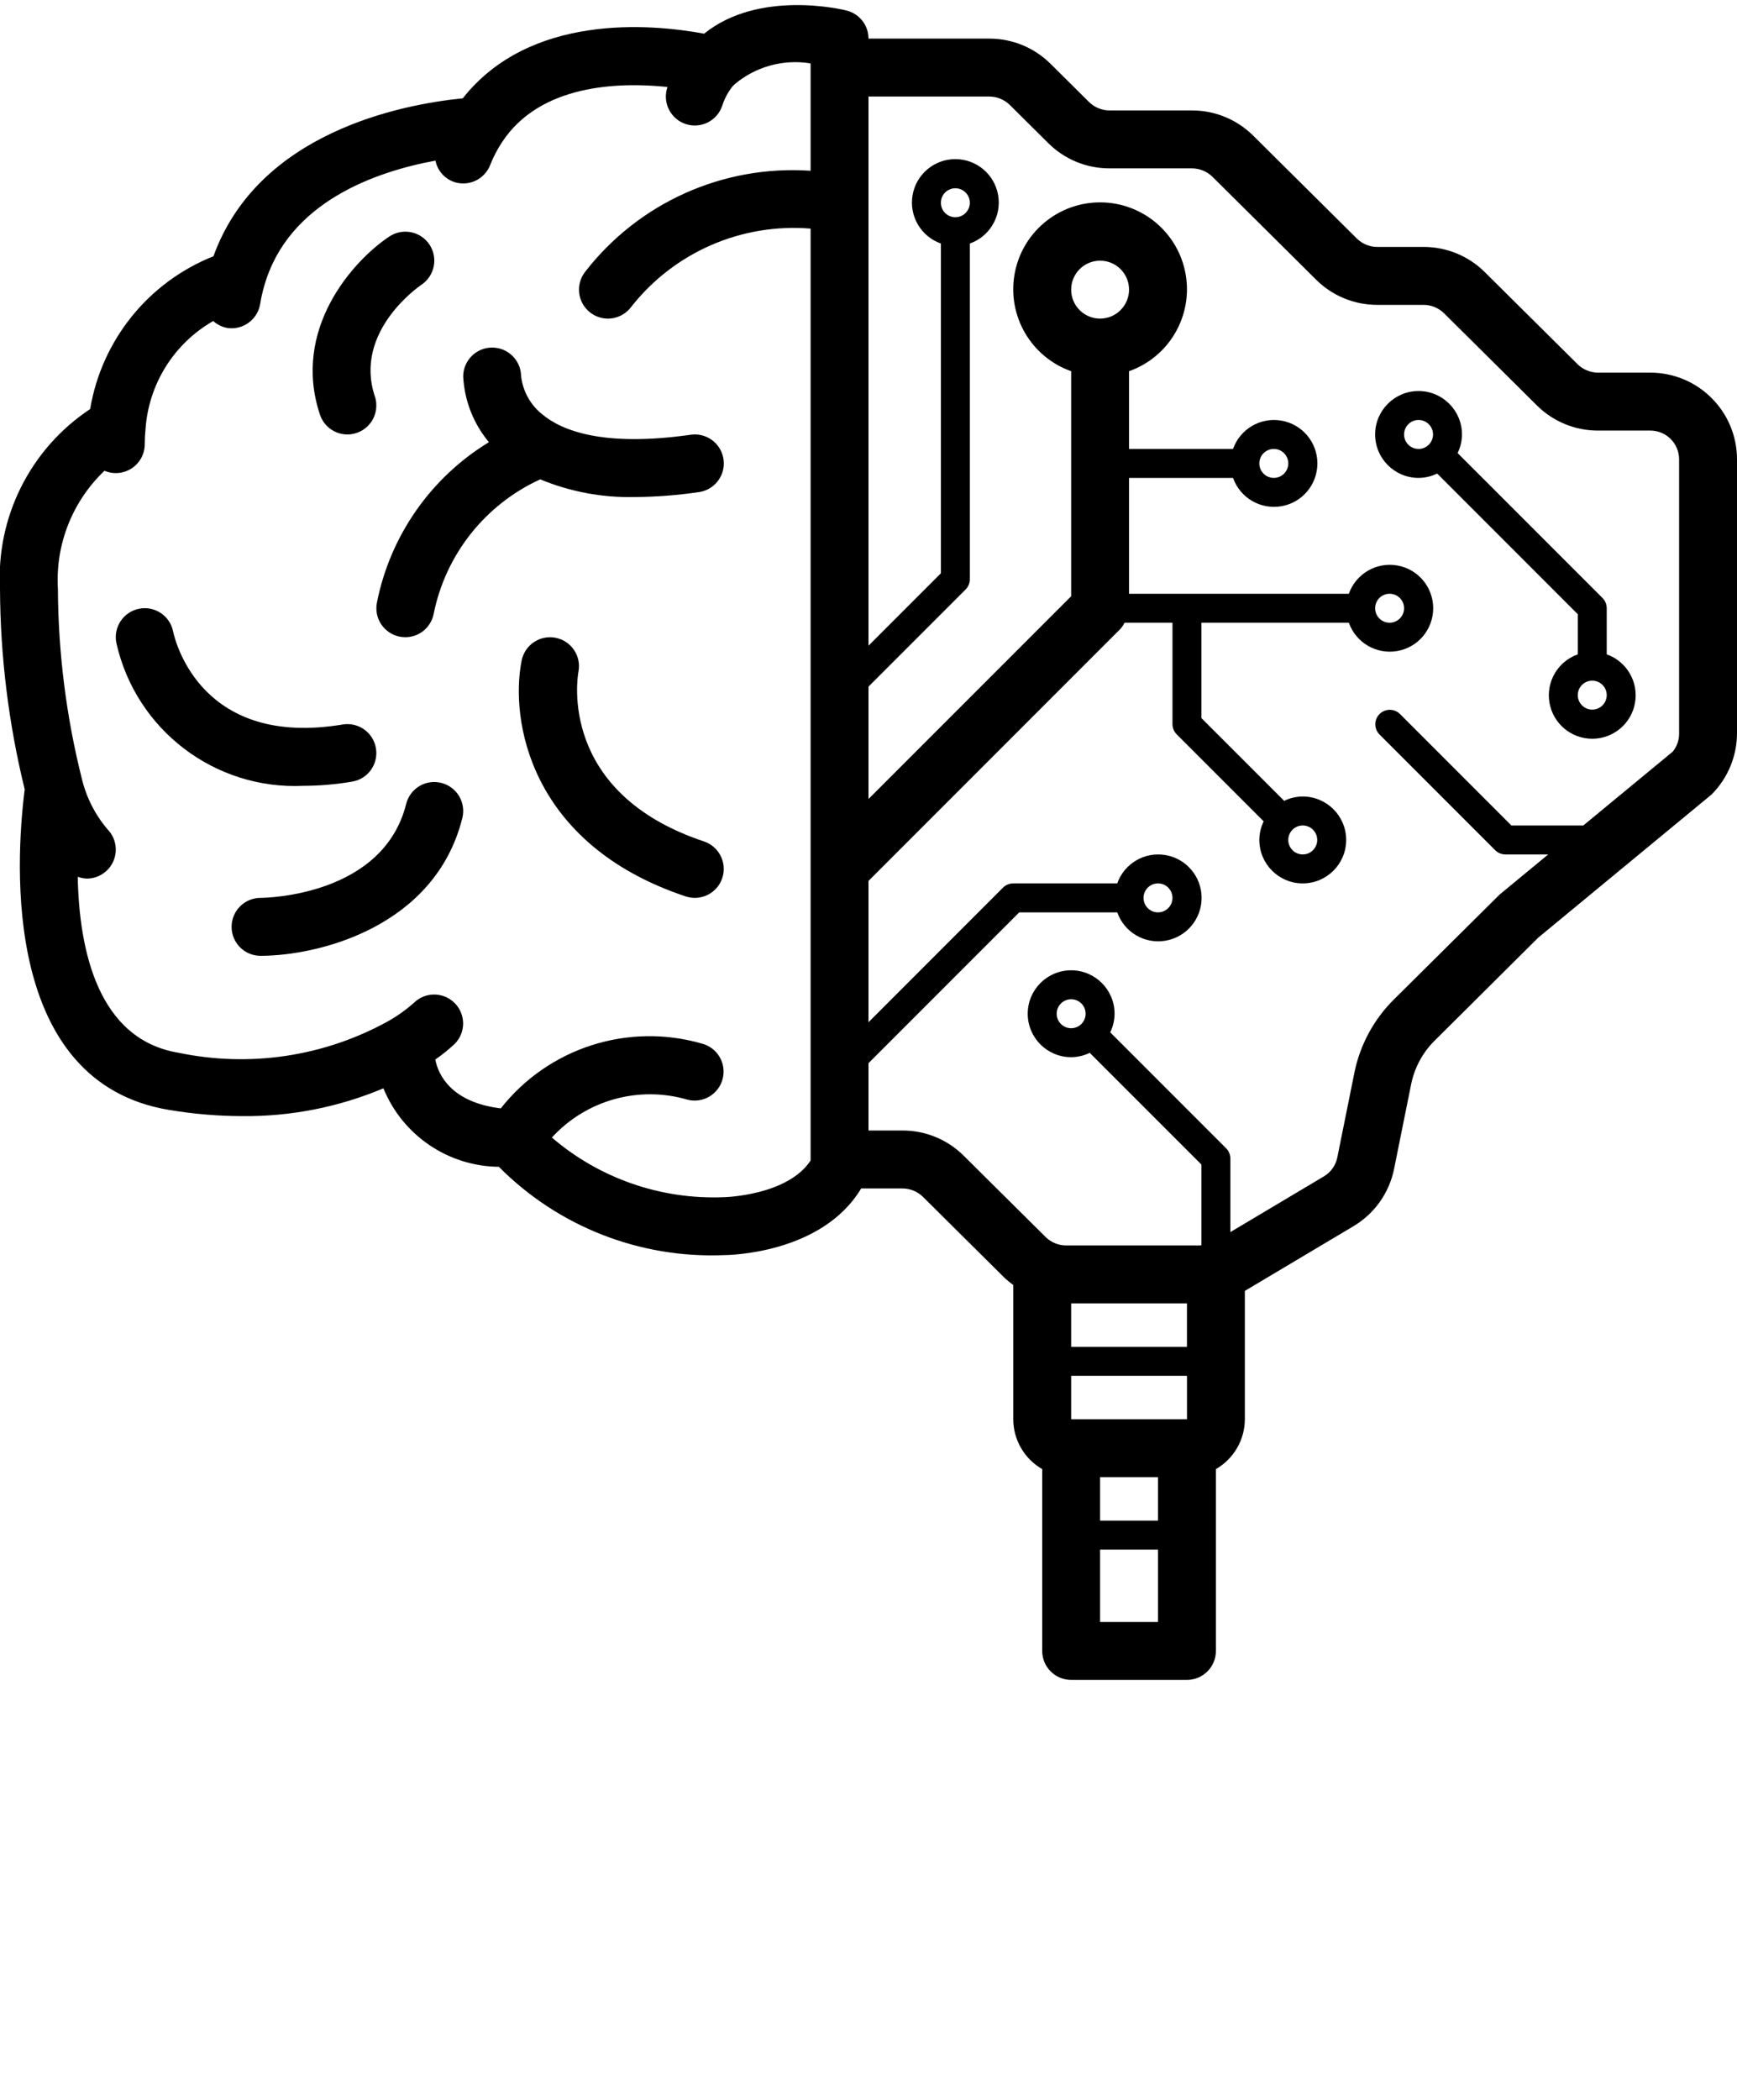 <?xml version="1.0" encoding="UTF-8" standalone="no"?>
<svg
   xmlns:dc="http://purl.org/dc/elements/1.1/"
   xmlns:cc="http://creativecommons.org/ns#"
   xmlns:rdf="http://www.w3.org/1999/02/22-rdf-syntax-ns#"
   xmlns:svg="http://www.w3.org/2000/svg"
   xmlns="http://www.w3.org/2000/svg"
   xmlns:sodipodi="http://sodipodi.sourceforge.net/DTD/sodipodi-0.dtd"
   xmlns:inkscape="http://www.inkscape.org/namespaces/inkscape"
   viewBox="0 0 60 72.5"
   version="1.1"
   x="0px"
   y="0px"
   id="svg2"
   inkscape:version="0.91 r13725"
   sodipodi:docname="brain.svg">
  <defs
     id="defs32" />
  <sodipodi:namedview
     pagecolor="#ffffff"
     bordercolor="#666666"
     borderopacity="1"
     objecttolerance="10"
     gridtolerance="10"
     guidetolerance="10"
     inkscape:pageopacity="0"
     inkscape:pageshadow="2"
     inkscape:window-width="690"
     inkscape:window-height="480"
     id="namedview30"
     showgrid="false"
     inkscape:zoom="3.2551724"
     inkscape:cx="30"
     inkscape:cy="17.82204"
     inkscape:window-x="0"
     inkscape:window-y="0"
     inkscape:window-maximized="0"
     inkscape:current-layer="svg2" />
  <title
     id="title4">Cybernetics - Outline - 028 - Cybernetic Brain</title>
  <desc
     id="desc6">Created with Sketch.</desc>
  <g
     stroke="none"
     stroke-width="1"
     fill="none"
     fill-rule="evenodd"
     id="g8">
    <g
       transform="translate(-1, 0)"
       fill-rule="nonzero"
       fill="#000000"
       id="g10">
      <path
         d="M58,12.866 L56.203,12.866 C55.937,12.866 55.683,12.761 55.493,12.575 L52.29,9.397 C51.728,8.837 50.966,8.524 50.172,8.526 L48.578,8.526 C48.312,8.526 48.058,8.421 47.868,8.235 L44.29,4.685 C43.728,4.125 42.966,3.811 42.172,3.813 L39.328,3.813 C39.062,3.813 38.808,3.709 38.618,3.522 L37.29,2.205 C36.728,1.645 35.966,1.331 35.172,1.333 L31,1.333 C31,0.875 30.689,0.476 30.244,0.364 C30.113,0.33 27.219,-0.37 25.322,1.163 C23.456,0.817 19.3,0.462 16.985,3.395 C14.871,3.604 9.92,4.565 8.373,8.848 C6.128,9.739 4.513,11.74 4.114,14.123 C2.046,15.493 0.861,17.857 1,20.334 C1.011,22.665 1.297,24.987 1.853,27.252 C1.525,29.86 1.096,37.367 6.836,38.32 C7.672,38.461 8.519,38.533 9.367,38.535 C11.041,38.552 12.701,38.225 14.244,37.575 C14.907,39.199 16.478,40.267 18.232,40.285 C20.278,42.347 23.097,43.453 26,43.334 C26.142,43.334 29.385,43.3 30.747,41.032 L32.172,41.032 C32.438,41.032 32.692,41.137 32.882,41.323 L35.71,44.129 C35.802,44.214 35.899,44.293 36,44.365 L36,49 C36.002,49.711 36.383,50.367 37,50.722 L37,57 C37,57.265 37.105,57.52 37.293,57.707 C37.48,57.895 37.735,58 38,58 L42,58 C42.265,58 42.52,57.895 42.707,57.707 C42.895,57.52 43,57.265 43,57 L43,50.722 C43.617,50.367 43.998,49.711 44,49 L44,44.569 L47.753,42.335 C48.477,41.904 48.986,41.187 49.154,40.361 L49.743,37.439 C49.859,36.864 50.143,36.336 50.561,35.924 L54.136,32.371 L60.118,27.434 C60.68,26.874 60.997,26.114 61,25.321 L61,15.85 C60.994,14.198 59.652,12.864 58,12.866 Z M29,40.069 C28.196,41.284 26.02,41.334 26,41.334 C23.832,41.423 21.71,40.687 20.063,39.274 C21.25,37.978 23.072,37.472 24.758,37.97 C25.292,38.1 25.831,37.774 25.964,37.241 C26.098,36.707 25.775,36.166 25.242,36.03 C22.688,35.295 19.943,36.18 18.298,38.268 C16.571,38.056 16.135,37.095 16.036,36.582 C16.272,36.418 16.496,36.237 16.707,36.041 C17.094,35.651 17.094,35.023 16.707,34.633 C16.321,34.243 15.692,34.237 15.299,34.621 C15.017,34.871 14.708,35.091 14.378,35.274 C12.178,36.481 9.62,36.861 7.164,36.347 C4.386,35.886 3.735,32.818 3.685,30.272 C3.786,30.309 3.893,30.33 4,30.334 C4.404,30.333 4.769,30.089 4.923,29.716 C5.078,29.342 4.993,28.912 4.707,28.626 C4.281,28.12 3.979,27.522 3.825,26.878 C3.288,24.738 3.011,22.54 3,20.334 C2.909,18.803 3.498,17.31 4.609,16.253 C4.917,16.385 5.272,16.353 5.552,16.168 C5.832,15.983 6,15.669 6,15.334 C6,15.16 6.009,14.987 6.027,14.815 C6.133,13.259 7.011,11.858 8.365,11.084 C8.501,11.207 8.668,11.289 8.848,11.322 C8.898,11.33 8.95,11.333 9.001,11.334 C9.494,11.333 9.913,10.973 9.988,10.485 C10.022,10.274 10.07,10.065 10.131,9.859 C10.962,6.964 13.994,5.922 16.042,5.546 C16.107,5.871 16.331,6.142 16.639,6.266 C16.886,6.362 17.161,6.356 17.404,6.249 C17.647,6.142 17.837,5.942 17.933,5.695 C18.042,5.418 18.18,5.152 18.345,4.904 C19.659,2.909 22.363,2.827 24.058,3.003 L24.052,3.017 C23.877,3.54 24.16,4.107 24.683,4.282 C25.207,4.457 25.773,4.174 25.948,3.65 C26.025,3.407 26.146,3.181 26.305,2.981 C26.329,2.959 26.353,2.936 26.375,2.911 C27.102,2.297 28.062,2.034 29,2.189 L29,5.896 C25.978,5.688 23.051,7.002 21.2,9.4 C20.986,9.686 20.94,10.064 21.08,10.393 C21.221,10.721 21.526,10.95 21.88,10.993 C22.235,11.035 22.585,10.886 22.8,10.6 C24.28,8.713 26.61,7.696 29,7.893 L29,40.069 Z M42,46.5 L38,46.5 L38,45 L42,45 L42,46.5 Z M42.001,49 L38,49 L38,47.5 L42.001,47.5 L42.001,49 Z M41,52.5 L39,52.5 L39,51 L41,51 L41,52.5 Z M39,56 L39,53.5 L41,53.5 L41,56 L39,56 Z M59,25.321 C59.003,25.551 58.925,25.775 58.778,25.953 L55.691,28.5 L53.207,28.5 L49.353,24.646 C49.157,24.457 48.845,24.46 48.653,24.653 C48.46,24.845 48.457,25.157 48.646,25.353 L52.646,29.353 C52.74,29.447 52.867,29.5 53,29.5 L54.479,29.5 L52.796,30.889 L49.152,34.504 C48.453,35.195 47.976,36.08 47.782,37.044 L47.193,39.966 C47.137,40.238 46.969,40.474 46.729,40.616 L43.5,42.539 L43.5,40 C43.5,39.867 43.447,39.74 43.354,39.646 L39.354,35.646 L39.349,35.644 C39.447,35.443 39.499,35.223 39.5,35 C39.5,34.172 38.828,33.5 38,33.5 C37.172,33.5 36.5,34.172 36.5,35 C36.5,35.828 37.172,36.5 38,36.5 C38.223,36.499 38.443,36.447 38.644,36.349 L38.646,36.354 L42.5,40.207 L42.5,42.993 C42.482,42.994 42.465,43 42.446,43 L37.828,43 C37.562,43 37.308,42.895 37.118,42.709 L34.29,39.903 C33.728,39.343 32.966,39.029 32.172,39.032 L31,39.032 L31,36.707 L36.207,31.5 L39.592,31.5 C39.836,32.189 40.54,32.602 41.26,32.478 C41.98,32.355 42.506,31.731 42.506,31 C42.506,30.269 41.98,29.645 41.26,29.522 C40.54,29.398 39.836,29.811 39.592,30.5 L36,30.5 C35.867,30.5 35.74,30.553 35.646,30.646 L31,35.293 L31,30.414 L39.707,21.707 C39.762,21.644 39.808,21.575 39.845,21.5 L41.5,21.5 L41.5,25 C41.5,25.133 41.553,25.26 41.646,25.354 L44.646,28.354 L44.651,28.356 C44.553,28.557 44.501,28.777 44.5,29 C44.5,29.828 45.172,30.5 46,30.5 C46.828,30.5 47.5,29.828 47.5,29 C47.5,28.172 46.828,27.5 46,27.5 C45.777,27.501 45.557,27.553 45.356,27.651 L45.354,27.646 L42.5,24.793 L42.5,21.5 L47.592,21.5 C47.836,22.189 48.54,22.602 49.26,22.478 C49.98,22.355 50.506,21.731 50.506,21 C50.506,20.269 49.98,19.645 49.26,19.522 C48.54,19.398 47.836,19.811 47.592,20.5 L40,20.5 L40,16.5 L43.592,16.5 C43.836,17.189 44.54,17.602 45.26,17.478 C45.98,17.355 46.506,16.731 46.506,16 C46.506,15.269 45.98,14.645 45.26,14.522 C44.54,14.398 43.836,14.811 43.592,15.5 L40,15.5 L40,12.816 C41.378,12.329 42.204,10.92 41.957,9.48 C41.71,8.04 40.461,6.987 39,6.987 C37.539,6.987 36.29,8.04 36.043,9.48 C35.796,10.92 36.622,12.329 38,12.816 L38,20.586 L31,27.586 L31,23.707 L34.354,20.353 C34.447,20.26 34.5,20.133 34.5,20 L34.5,8.408 C35.189,8.164 35.602,7.46 35.478,6.74 C35.355,6.02 34.731,5.494 34,5.494 C33.269,5.494 32.645,6.02 32.522,6.74 C32.398,7.46 32.811,8.164 33.5,8.408 L33.5,19.793 L31,22.293 L31,3.333 L35.172,3.333 C35.438,3.334 35.692,3.438 35.882,3.624 L37.21,4.942 C37.772,5.502 38.534,5.816 39.328,5.813 L42.172,5.813 C42.438,5.814 42.692,5.918 42.882,6.104 L46.46,9.655 C47.022,10.215 47.784,10.528 48.578,10.526 L50.172,10.526 C50.438,10.526 50.692,10.631 50.882,10.817 L54.085,13.995 C54.647,14.555 55.409,14.869 56.203,14.866 L58,14.866 C58.548,14.862 58.995,15.303 59,15.85 L59,25.321 Z M38,35.5 C37.724,35.5 37.5,35.276 37.5,35 C37.5,34.724 37.724,34.5 38,34.5 C38.276,34.5 38.5,34.724 38.5,35 C38.5,35.276 38.276,35.5 38,35.5 L38,35.5 Z M40.5,31 C40.5,30.724 40.724,30.5 41,30.5 C41.276,30.5 41.5,30.724 41.5,31 C41.5,31.276 41.276,31.5 41,31.5 C40.724,31.5 40.5,31.276 40.5,31 L40.5,31 Z M39,11 C38.448,11 38,10.552 38,10 C38,9.448 38.448,9 39,9 C39.552,9 40,9.448 40,10 C39.999,10.552 39.552,10.999 39,11 Z M46,28.5 C46.276,28.5 46.5,28.724 46.5,29 C46.5,29.276 46.276,29.5 46,29.5 C45.724,29.5 45.5,29.276 45.5,29 C45.5,28.724 45.724,28.5 46,28.5 L46,28.5 Z M48.5,21 C48.5,20.724 48.724,20.5 49,20.5 C49.276,20.5 49.5,20.724 49.5,21 C49.5,21.276 49.276,21.5 49,21.5 C48.724,21.5 48.5,21.276 48.5,21 L48.5,21 Z M44.5,16 C44.5,15.724 44.724,15.5 45,15.5 C45.276,15.5 45.5,15.724 45.5,16 C45.5,16.276 45.276,16.5 45,16.5 C44.724,16.5 44.5,16.276 44.5,16 Z M34,7.5 C33.724,7.5 33.5,7.276 33.5,7 C33.5,6.724 33.724,6.5 34,6.5 C34.276,6.5 34.5,6.724 34.5,7 C34.5,7.276 34.276,7.5 34,7.5 L34,7.5 Z"
         id="path12" />
      <path
         d="M13,15 C13.321,15 13.623,14.845 13.811,14.585 C13.999,14.324 14.05,13.989 13.948,13.684 C13.207,11.46 15.46,9.896 15.559,9.83 C16.017,9.522 16.14,8.901 15.833,8.442 C15.525,7.983 14.904,7.861 14.445,8.168 C13.188,9.006 11.069,11.37 12.052,14.316 C12.188,14.725 12.57,15 13,15 Z"
         id="path14" />
      <path
         d="M22.914,17.161 C23.66,17.156 24.404,17.099 25.142,16.99 C25.496,16.94 25.796,16.704 25.93,16.373 C26.063,16.041 26.009,15.663 25.788,15.382 C25.567,15.1 25.212,14.959 24.858,15.01 C21.838,15.44 20.406,14.868 19.737,14.31 C19.324,13.984 19.058,13.507 19,12.984 C18.991,12.435 18.542,11.996 17.992,12 C17.443,12.004 17,12.451 17,13 C17.042,13.832 17.354,14.627 17.888,15.266 C15.88,16.49 14.477,18.499 14.02,20.805 C13.968,21.065 14.021,21.335 14.169,21.556 C14.316,21.776 14.545,21.929 14.805,21.981 C14.869,21.993 14.935,22 15.001,22 C15.478,22 15.888,21.662 15.98,21.195 C16.391,19.146 17.76,17.418 19.661,16.55 C20.691,16.977 21.799,17.185 22.914,17.161 L22.914,17.161 Z"
         id="path16" />
      <path
         d="M13.164,26.986 C13.709,26.896 14.077,26.381 13.986,25.836 C13.896,25.291 13.381,24.923 12.836,25.014 C7.999,25.82 7.07,22.22 6.979,21.799 C6.87,21.258 6.342,20.908 5.801,21.018 C5.26,21.127 4.91,21.655 5.019,22.196 C5.689,25.196 8.42,27.279 11.49,27.131 C12.051,27.129 12.611,27.081 13.164,26.986 L13.164,26.986 Z"
         id="path18" />
      <path
         d="M25.316,29.051 C20.275,27.371 20.947,23.375 20.981,23.191 C21.086,22.65 20.734,22.127 20.193,22.02 C19.653,21.913 19.128,22.264 19.019,22.804 C18.613,24.833 19.275,29.146 24.684,30.949 C25.208,31.123 25.774,30.84 25.949,30.316 C26.123,29.792 25.84,29.226 25.316,29.051 L25.316,29.051 Z"
         id="path20" />
      <path
         d="M16.242,27.03 C15.985,26.965 15.712,27.005 15.485,27.141 C15.257,27.278 15.094,27.5 15.03,27.757 C14.236,30.931 10.191,30.999 9.999,31 C9.447,31 8.999,31.448 9,32.001 C9,32.553 9.448,33 10,33 C11.999,33 16.029,32.006 16.97,28.243 C17.034,27.985 16.994,27.713 16.858,27.485 C16.721,27.258 16.5,27.094 16.242,27.03 L16.242,27.03 Z"
         id="path22" />
      <path
         d="M56.5,22.592 L56.5,21 C56.5,20.867 56.447,20.74 56.354,20.646 L51.35,15.643 C51.447,15.442 51.499,15.223 51.5,15 C51.5,14.172 50.828,13.5 50,13.5 C49.172,13.5 48.5,14.172 48.5,15 C48.5,15.828 49.172,16.5 50,16.5 C50.223,16.499 50.442,16.447 50.643,16.35 L55.5,21.207 L55.5,22.592 C54.811,22.836 54.398,23.54 54.522,24.26 C54.645,24.98 55.269,25.506 56,25.506 C56.731,25.506 57.355,24.98 57.478,24.26 C57.602,23.54 57.189,22.836 56.5,22.592 L56.5,22.592 Z M49.5,15 C49.5,14.724 49.724,14.5 50,14.5 C50.276,14.5 50.5,14.724 50.5,15 C50.5,15.276 50.276,15.5 50,15.5 C49.724,15.5 49.5,15.276 49.5,15 Z M56,24.5 C55.724,24.5 55.5,24.276 55.5,24 C55.5,23.724 55.724,23.5 56,23.5 C56.276,23.5 56.5,23.724 56.5,24 C56.5,24.276 56.276,24.5 56,24.5 L56,24.5 Z"
         id="path24" />
    </g>
  </g>
</svg>

